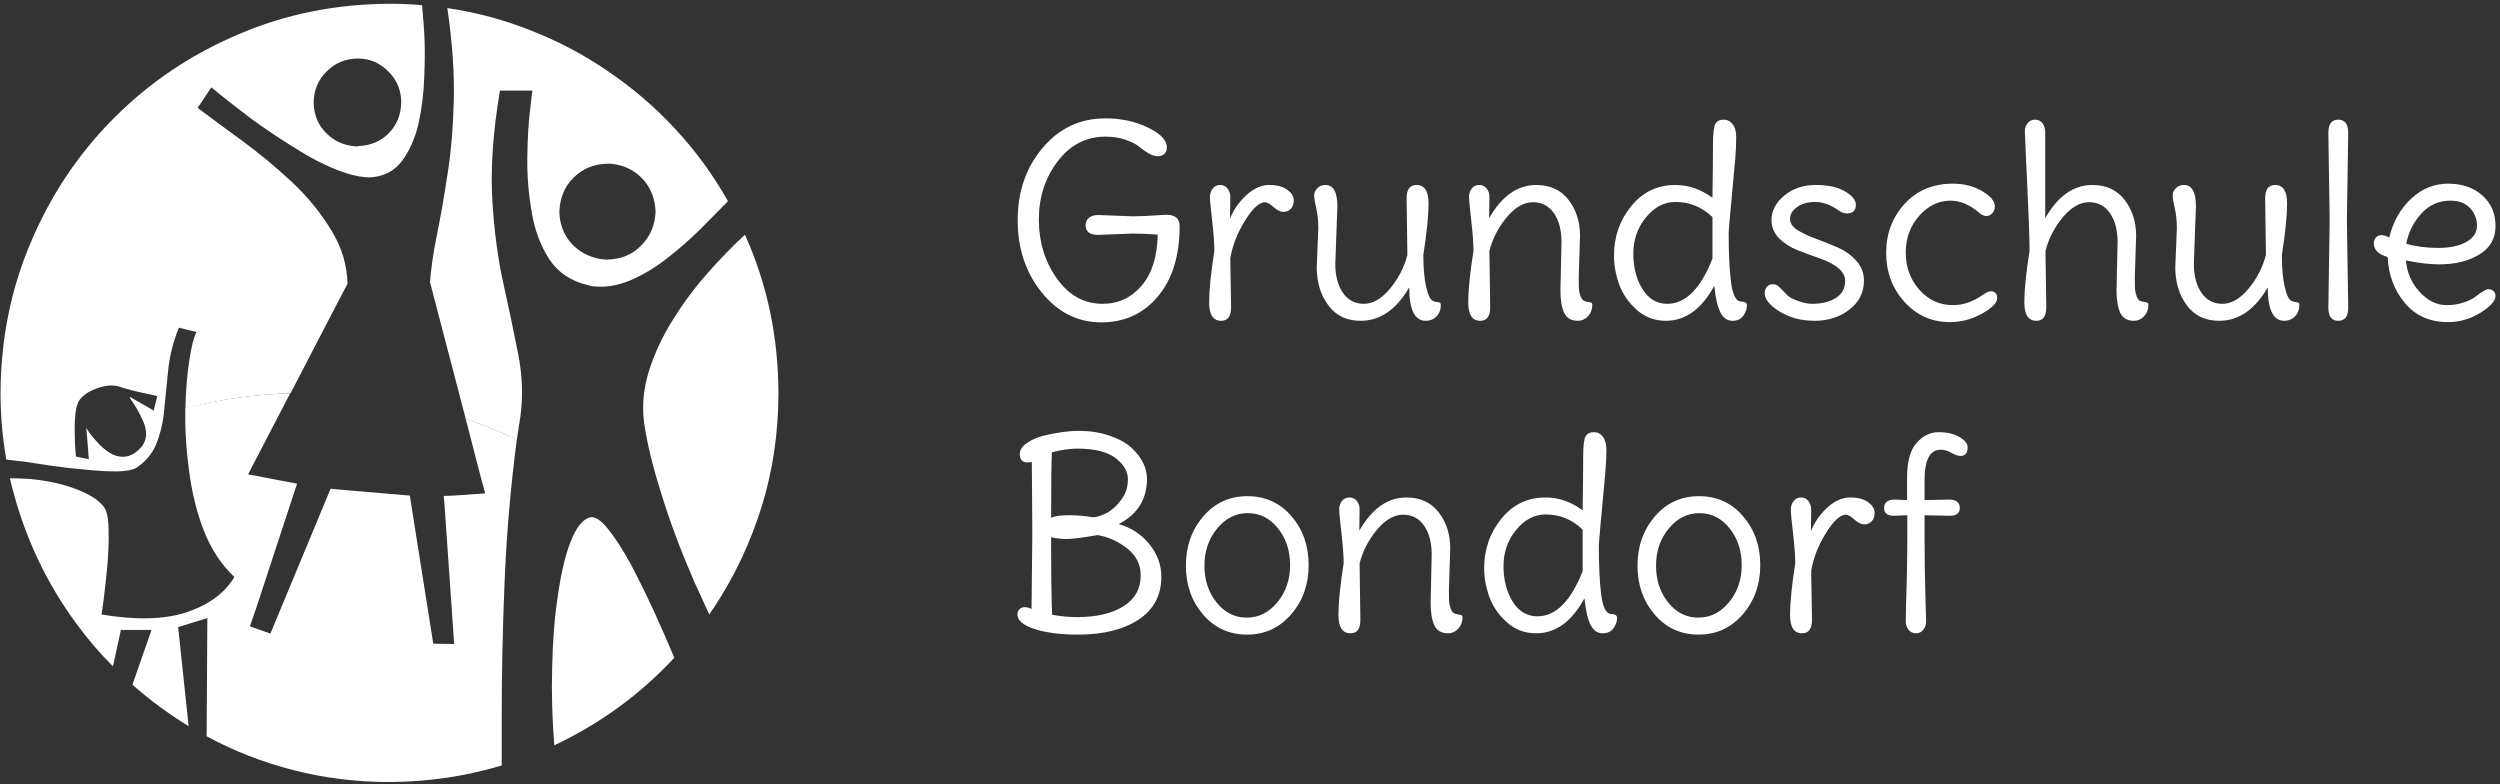 <?xml version="1.0" encoding="UTF-8"?>
<svg width="220px" height="69px" viewBox="0 0 220 69" version="1.1" xmlns="http://www.w3.org/2000/svg" xmlns:xlink="http://www.w3.org/1999/xlink">
    <rect x="0" y="0" width="220" height="69" fill="#333333" stroke="none"/>
    <!-- Generator: Sketch 45.1 (43504) - http://www.bohemiancoding.com/sketch -->
    <title>GS Bondorf</title>
    <desc>Created with Sketch.</desc>
    <defs></defs>
    <g id="Page-1" stroke="none" stroke-width="1" fill="none" fill-rule="evenodd">
        <g id="GS-Bondorf" fill="#FFFFFF">
            <path d="M40.982,36.856 L42.153,41.392 L42.693,43.421 L39.934,43.611 L39.047,43.644 L39.111,44.34 L39.966,56.673 L38.128,56.644 L36.51,46.433 L36.067,43.611 L30.486,43.136 L29.091,43.01 L25.128,52.551 L23.795,55.754 L21.99,55.12 L22.591,53.376 L26.141,42.564 L21.831,41.741 L25.539,34.607 C22.369,34.711 19.294,35.145 16.312,35.905 C16.27,37.661 16.376,39.48 16.629,41.36 C16.862,43.24 17.295,45.016 17.93,46.686 C18.586,48.335 19.483,49.698 20.625,50.778 C19.78,52.192 18.373,53.228 16.409,53.884 C14.464,54.518 11.97,54.583 8.925,54.075 C8.948,54.033 9.009,53.609 9.116,52.807 C9.22,52.004 9.327,51.04 9.433,49.921 C9.537,48.801 9.582,47.743 9.559,46.75 C9.559,45.757 9.433,45.058 9.178,44.657 C8.735,44.045 7.932,43.515 6.77,43.071 C5.606,42.606 4.234,42.301 2.648,42.152 C2.056,42.11 1.464,42.088 0.872,42.088 C0.956,42.47 1.051,42.851 1.157,43.23 C2.299,47.52 4.159,51.412 6.738,54.9 C7.709,56.23 8.777,57.478 9.941,58.64 L10.637,55.437 L13.332,55.437 L11.653,60.258 C13.196,61.61 14.843,62.826 16.599,63.904 L15.678,55.185 L18.247,54.392 L18.185,64.759 L18.12,64.759 C20.531,66.069 23.099,67.075 25.824,67.771 C28.532,68.469 31.353,68.819 34.291,68.819 C37.714,68.796 41.001,68.311 44.152,67.36 C44.152,65.943 44.152,64.454 44.152,62.888 C44.152,59.19 44.236,55.279 44.405,51.157 C44.573,47.015 44.935,42.851 45.482,38.665 C45.252,38.558 45.007,38.454 44.754,38.348 C43.528,37.798 42.27,37.302 40.982,36.856" id="Shape" fill-rule="nonzero"></path>
            <path d="M12.477,39.299 C11.989,39.849 11.494,40.144 10.986,40.186 C10.501,40.228 10.035,40.101 9.592,39.807 C9.168,39.532 8.789,39.192 8.45,38.791 C8.048,38.348 7.763,37.966 7.593,37.649 L7.721,39.172 L7.815,40.409 L6.706,40.186 C6.683,40.166 6.664,40.007 6.641,39.71 C6.599,39.309 6.579,38.801 6.579,38.189 C6.557,37.577 6.579,36.973 6.641,36.381 C6.706,35.789 6.854,35.358 7.087,35.083 C7.362,34.766 7.721,34.511 8.165,34.32 C8.586,34.132 9.019,34.003 9.465,33.941 C9.886,33.899 10.246,33.931 10.543,34.035 C10.838,34.141 11.239,34.258 11.747,34.384 C12.277,34.511 12.752,34.617 13.173,34.701 C13.597,34.808 13.818,34.86 13.84,34.86 L13.523,36.128 L11.43,34.924 C11.387,34.966 11.514,35.187 11.811,35.588 C12.086,36.012 12.349,36.51 12.604,37.079 C12.772,37.461 12.856,37.84 12.856,38.221 C12.856,38.6 12.73,38.959 12.477,39.299 M31.469,5.149 C32.123,5.149 32.728,5.298 33.275,5.595 C33.825,5.912 34.281,6.324 34.64,6.831 C35.084,7.465 35.306,8.194 35.306,9.019 C35.284,10.096 34.925,10.995 34.226,11.714 C33.508,12.432 32.611,12.814 31.531,12.856 C31.512,12.875 31.489,12.888 31.469,12.888 C30.37,12.846 29.46,12.464 28.742,11.746 C28.001,11.028 27.622,10.118 27.6,9.019 C27.622,7.919 28.001,7.01 28.742,6.291 C29.46,5.553 30.37,5.172 31.469,5.149 M28.267,29.405 L30.58,24.966 C30.538,23.339 30.085,21.808 29.218,20.369 C28.289,18.806 27.105,17.347 25.666,15.994 C24.229,14.661 22.76,13.448 21.259,12.348 C19.78,11.27 18.489,10.319 17.392,9.494 L18.596,7.686 C19.589,8.511 20.773,9.442 22.148,10.478 C23.543,11.491 24.979,12.442 26.458,13.331 C27.94,14.24 29.334,14.894 30.645,15.296 C31.301,15.486 31.903,15.593 32.453,15.613 C33.679,15.571 34.64,15.107 35.336,14.218 C36.012,13.331 36.51,12.222 36.827,10.889 C37.122,9.536 37.293,8.152 37.335,6.735 C37.397,5.32 37.397,4.052 37.335,2.93 C37.293,2.254 37.251,1.704 37.209,1.283 C37.167,0.839 37.144,0.564 37.144,0.458 C36.216,0.373 35.264,0.331 34.291,0.331 C29.535,0.351 25.096,1.25 20.974,3.026 C16.83,4.78 13.196,7.223 10.067,10.351 C6.939,13.48 4.496,17.114 2.742,21.258 C0.966,25.38 0.07,29.819 0.047,34.575 C0.047,36.562 0.216,38.516 0.555,40.441 C0.934,40.483 1.474,40.545 2.173,40.632 C2.849,40.736 3.609,40.852 4.454,40.978 C5.489,41.127 6.515,41.243 7.531,41.328 C8.566,41.434 9.485,41.486 10.288,41.486 C11.093,41.466 11.662,41.36 12.002,41.169 C12.782,40.641 13.354,39.975 13.713,39.172 C14.05,38.37 14.283,37.471 14.41,36.477 C14.538,35.251 14.665,33.983 14.791,32.673 C14.917,31.362 15.234,30.081 15.742,28.836 L17.295,29.217 C17.043,29.702 16.83,30.537 16.661,31.721 C16.471,32.905 16.354,34.31 16.312,35.937 C19.294,35.155 22.378,34.711 25.571,34.607 L28.267,29.405" id="Shape" fill-rule="nonzero"></path>
            <path d="M51.953,45.514 C51.296,45.682 50.726,46.381 50.238,47.607 C49.753,48.833 49.374,50.419 49.099,52.363 C48.802,54.308 48.633,56.431 48.591,58.734 C48.527,61.018 48.591,63.302 48.782,65.583 C52.817,63.681 56.337,61.112 59.339,57.88 C58.789,56.569 58.188,55.194 57.531,53.758 C56.855,52.299 56.179,50.924 55.502,49.636 C54.806,48.368 54.15,47.352 53.538,46.591 C52.924,45.809 52.396,45.449 51.953,45.514 M49.225,18.625 C49.245,19.64 49.552,20.517 50.144,21.258 C50.736,21.976 51.507,22.462 52.458,22.717 C52.775,22.801 53.105,22.843 53.441,22.843 C54.648,22.821 55.641,22.41 56.421,21.607 C57.226,20.802 57.648,19.809 57.69,18.625 C57.648,17.485 57.269,16.522 56.55,15.741 C55.81,14.959 54.878,14.515 53.758,14.409 C53.654,14.409 53.548,14.409 53.441,14.409 C52.257,14.431 51.264,14.842 50.461,15.645 C49.679,16.428 49.267,17.421 49.225,18.625 M46.847,7.973 L43.994,7.973 C43.379,11.629 43.159,14.852 43.327,17.644 C43.496,20.433 43.835,22.938 44.343,25.157 C44.828,27.357 45.252,29.376 45.611,31.214 C45.97,33.074 46.032,34.882 45.8,36.636 C45.78,36.762 45.757,36.889 45.738,37.015 C45.653,37.565 45.569,38.125 45.482,38.697 C45.23,38.571 44.987,38.454 44.754,38.348 C43.508,37.798 42.25,37.302 40.982,36.856 L37.843,24.84 C37.927,23.636 38.128,22.251 38.445,20.686 C38.762,19.143 39.069,17.399 39.364,15.454 C39.681,13.51 39.872,11.312 39.934,8.86 C39.998,6.43 39.807,3.713 39.364,0.71 C41.943,1.092 44.415,1.758 46.783,2.709 C49.151,3.638 51.371,4.812 53.441,6.229 C55.641,7.708 57.628,9.41 59.404,11.332 C61.2,13.257 62.753,15.382 64.063,17.706 C63.325,18.466 62.5,19.301 61.591,20.21 C60.66,21.119 59.679,21.976 58.641,22.779 C57.605,23.582 56.538,24.216 55.44,24.681 C54.341,25.147 53.241,25.316 52.141,25.189 C52.015,25.167 51.888,25.137 51.762,25.095 C50.261,24.756 49.119,23.995 48.336,22.811 C47.556,21.607 47.038,20.21 46.783,18.625 C46.508,17.02 46.382,15.434 46.404,13.869 C46.424,12.306 46.498,10.973 46.624,9.876 C46.751,8.776 46.825,8.142 46.847,7.973 M68.502,34.575 C68.502,38.083 68.007,41.434 67.013,44.625 C66.02,47.795 64.623,50.746 62.827,53.473 C62.679,53.661 62.542,53.862 62.416,54.075 C61.95,53.059 61.494,52.066 61.051,51.095 C59.889,48.41 58.938,45.863 58.197,43.453 C57.437,41.043 56.929,38.95 56.677,37.173 C56.486,35.675 56.634,34.151 57.12,32.608 C57.605,31.087 58.304,29.596 59.213,28.137 C60.122,26.68 61.135,25.316 62.257,24.047 C63.377,22.779 64.477,21.649 65.554,20.656 C67.499,24.946 68.482,29.586 68.502,34.575" id="Shape" fill-rule="nonzero"></path>
            <path d="M90.775,53.592 L90.844,47.041 C90.844,46.183 90.836,44.954 90.821,43.352 C90.805,41.751 90.798,40.851 90.798,40.652 C90.614,40.682 90.491,40.698 90.43,40.698 C89.97,40.698 89.74,40.445 89.74,39.939 C89.74,39.602 89.94,39.292 90.338,39.008 C90.736,38.725 91.219,38.506 91.786,38.353 C92.966,38.062 94.027,37.916 94.969,37.916 C95.912,37.916 96.793,38.054 97.613,38.33 C98.432,38.606 99.08,38.958 99.555,39.387 C100.474,40.246 100.934,41.165 100.934,42.146 C100.934,43.923 100.107,45.249 98.452,46.122 C99.54,46.429 100.436,47.015 101.141,47.88 C101.846,48.746 102.198,49.708 102.198,50.765 C102.198,52.389 101.532,53.642 100.199,54.523 C98.865,55.404 97.088,55.845 94.866,55.845 C93.318,55.845 92.043,55.68 91.039,55.351 C90.035,55.021 89.533,54.596 89.533,54.075 C89.533,53.891 89.591,53.738 89.706,53.615 C89.821,53.493 89.978,53.431 90.177,53.431 C90.376,53.431 90.575,53.485 90.775,53.592 Z M94.797,54.305 C96.498,54.305 97.854,53.987 98.865,53.351 C99.877,52.715 100.382,51.807 100.382,50.627 C100.382,49.662 99.98,48.869 99.176,48.248 C98.371,47.628 97.509,47.241 96.59,47.087 C95.257,47.317 94.349,47.432 93.866,47.432 C93.383,47.432 92.928,47.379 92.499,47.271 C92.499,50.643 92.529,52.918 92.59,54.098 C93.311,54.236 94.046,54.305 94.797,54.305 Z M94.797,39.479 C94.123,39.479 93.38,39.587 92.567,39.801 C92.521,40.613 92.499,42.536 92.499,45.57 C92.79,45.417 93.314,45.341 94.073,45.341 C94.831,45.341 95.533,45.402 96.176,45.524 C96.498,45.509 96.885,45.39 97.337,45.168 C97.789,44.946 98.222,44.567 98.636,44.03 C99.049,43.494 99.256,42.877 99.256,42.18 C99.256,41.483 98.892,40.859 98.164,40.307 C97.436,39.755 96.314,39.479 94.797,39.479 Z M113.53,49.731 C113.53,48.459 113.174,47.379 112.461,46.49 C111.749,45.601 110.864,45.157 109.806,45.157 C108.749,45.157 107.849,45.609 107.106,46.513 C106.362,47.417 105.991,48.505 105.991,49.777 C105.991,51.049 106.347,52.129 107.06,53.018 C107.772,53.906 108.657,54.351 109.714,54.351 C110.772,54.351 111.672,53.899 112.415,52.995 C113.158,52.091 113.53,51.003 113.53,49.731 Z M113.645,45.421 C114.656,46.593 115.162,48.03 115.162,49.731 C115.162,51.432 114.648,52.876 113.622,54.063 C112.595,55.251 111.3,55.845 109.737,55.845 C108.174,55.845 106.887,55.259 105.876,54.086 C104.864,52.914 104.359,51.478 104.359,49.777 C104.359,48.076 104.868,46.632 105.887,45.444 C106.906,44.256 108.201,43.663 109.772,43.663 C111.342,43.663 112.633,44.249 113.645,45.421 Z M127.62,48.26 L127.505,51.868 C127.505,52.297 127.509,52.623 127.516,52.845 C127.524,53.067 127.57,53.297 127.654,53.535 C127.738,53.772 127.842,53.918 127.964,53.971 C128.087,54.025 128.213,54.06 128.344,54.075 C128.474,54.09 128.566,54.113 128.62,54.144 C128.673,54.175 128.7,54.236 128.7,54.328 C128.7,54.726 128.574,55.059 128.321,55.328 C128.068,55.596 127.773,55.73 127.436,55.73 C126.854,55.73 126.451,55.5 126.229,55.04 C126.007,54.581 125.896,53.906 125.896,53.018 L125.988,48.788 C125.988,47.746 125.766,46.904 125.321,46.26 C124.877,45.616 124.26,45.295 123.471,45.295 C122.682,45.295 121.919,45.731 121.184,46.605 C120.448,47.478 119.935,48.467 119.644,49.57 L119.713,54.558 C119.713,55.339 119.422,55.73 118.839,55.73 C118.135,55.73 117.782,55.19 117.782,54.109 C117.782,53.029 117.935,51.516 118.242,49.57 C118.242,48.926 118.177,48.038 118.046,46.904 C117.916,45.77 117.851,45.069 117.851,44.8 C117.851,44.532 117.931,44.295 118.092,44.088 C118.253,43.881 118.472,43.778 118.747,43.778 C119.023,43.778 119.242,43.881 119.403,44.088 C119.563,44.295 119.644,44.528 119.644,44.789 C119.644,45.049 119.64,45.367 119.632,45.743 C119.625,46.118 119.621,46.436 119.621,46.697 C120.74,44.751 122.119,43.778 123.758,43.778 C124.984,43.778 125.934,44.214 126.608,45.088 C127.283,45.961 127.62,47.019 127.62,48.26 Z M139.273,50.259 L139.273,46.605 C138.354,45.716 137.266,45.272 136.009,45.272 C135.029,45.272 134.167,45.724 133.423,46.628 C132.68,47.532 132.309,48.593 132.309,49.811 C132.309,51.029 132.577,52.071 133.113,52.937 C133.649,53.803 134.377,54.236 135.297,54.236 C136.906,54.236 138.231,52.91 139.273,50.259 Z M141.71,54.029 C142.108,54.029 142.307,54.144 142.307,54.374 C142.307,54.665 142.204,54.964 141.997,55.27 C141.79,55.577 141.464,55.73 141.02,55.73 C140.576,55.73 140.227,55.485 139.974,54.994 C139.721,54.504 139.541,53.722 139.434,52.65 C138.315,54.703 136.898,55.73 135.182,55.73 C134.186,55.73 133.328,55.408 132.607,54.764 C131.887,54.121 131.374,53.378 131.067,52.535 C130.761,51.692 130.608,50.849 130.608,50.007 C130.608,48.336 131.113,46.881 132.125,45.639 C133.136,44.398 134.431,43.778 136.009,43.778 C137.159,43.778 138.246,44.153 139.273,44.904 C139.304,42.774 139.319,41.215 139.319,40.226 C139.319,39.238 139.392,38.625 139.537,38.388 C139.683,38.15 139.921,38.031 140.25,38.031 C140.579,38.031 140.848,38.165 141.054,38.434 C141.261,38.702 141.365,39.096 141.365,39.617 C141.365,40.138 141.334,40.778 141.273,41.537 C141.212,42.295 141.12,43.299 140.997,44.548 C140.874,45.796 140.775,46.927 140.698,47.938 C140.698,49.807 140.767,51.271 140.905,52.328 C141.043,53.385 141.311,53.952 141.71,54.029 Z M153.271,49.731 C153.271,48.459 152.915,47.379 152.202,46.49 C151.49,45.601 150.605,45.157 149.547,45.157 C148.49,45.157 147.59,45.609 146.847,46.513 C146.104,47.417 145.732,48.505 145.732,49.777 C145.732,51.049 146.088,52.129 146.801,53.018 C147.513,53.906 148.398,54.351 149.456,54.351 C150.513,54.351 151.413,53.899 152.156,52.995 C152.899,52.091 153.271,51.003 153.271,49.731 Z M153.386,45.421 C154.397,46.593 154.903,48.03 154.903,49.731 C154.903,51.432 154.39,52.876 153.363,54.063 C152.336,55.251 151.042,55.845 149.479,55.845 C147.916,55.845 146.628,55.259 145.617,54.086 C144.606,52.914 144.1,51.478 144.1,49.777 C144.1,48.076 144.609,46.632 145.629,45.444 C146.648,44.256 147.942,43.663 149.513,43.663 C151.084,43.663 152.375,44.249 153.386,45.421 Z M159.385,50.236 L159.454,54.558 C159.454,55.339 159.163,55.73 158.581,55.73 C157.876,55.73 157.523,55.19 157.523,54.109 C157.523,53.029 157.677,51.516 157.983,49.57 C157.983,48.926 157.918,48.045 157.788,46.927 C157.657,45.808 157.592,45.111 157.592,44.835 C157.592,44.559 157.673,44.314 157.834,44.099 C157.994,43.885 158.213,43.778 158.489,43.778 C158.764,43.778 158.983,43.885 159.144,44.099 C159.305,44.314 159.385,44.548 159.385,44.8 C159.385,45.053 159.381,45.375 159.374,45.766 C159.366,46.157 159.362,46.482 159.362,46.743 C159.669,45.961 160.147,45.272 160.799,44.674 C161.45,44.076 162.12,43.778 162.81,43.778 C163.499,43.778 164.032,43.919 164.407,44.203 C164.783,44.486 164.97,44.789 164.97,45.111 C164.97,45.433 164.886,45.685 164.718,45.869 C164.549,46.053 164.331,46.145 164.063,46.145 C163.794,46.145 163.503,46.003 163.189,45.72 C162.875,45.436 162.626,45.295 162.442,45.295 C161.936,45.295 161.346,45.839 160.672,46.927 C159.998,48.015 159.569,49.118 159.385,50.236 Z M169.361,44.007 L171.59,43.961 C171.835,43.961 172.042,44.023 172.211,44.145 C172.379,44.268 172.464,44.452 172.464,44.697 C172.464,45.157 172.172,45.387 171.59,45.387 L169.361,45.341 L169.361,46.881 C169.361,48.995 169.384,50.773 169.43,52.213 C169.476,53.654 169.499,54.492 169.499,54.73 C169.499,54.968 169.418,55.194 169.257,55.408 C169.096,55.623 168.878,55.73 168.602,55.73 C168.326,55.73 168.108,55.623 167.947,55.408 C167.786,55.194 167.706,54.968 167.706,54.73 C167.706,54.492 167.713,54.014 167.729,53.293 C167.805,51.133 167.844,48.995 167.844,46.881 L167.844,45.341 L166.671,45.387 C166.089,45.387 165.798,45.157 165.798,44.697 C165.798,44.452 165.882,44.268 166.051,44.145 C166.219,44.023 166.426,43.961 166.671,43.961 L167.821,44.007 L167.821,42.054 C167.821,40.629 168.1,39.602 168.66,38.974 C169.219,38.345 169.866,38.031 170.602,38.031 C171.337,38.031 171.946,38.173 172.429,38.457 C172.912,38.74 173.153,39.043 173.153,39.364 C173.153,39.87 172.939,40.123 172.51,40.123 C172.31,40.123 172.05,40.031 171.728,39.847 C171.406,39.663 171.092,39.571 170.786,39.571 C169.836,39.571 169.361,40.468 169.361,42.261 L169.361,44.007 Z" id="Bondorf"></path>
            <path d="M96.636,18.921 L99.67,19.036 C100.191,19.036 100.796,19.013 101.486,18.967 C102.175,18.921 102.558,18.898 102.635,18.898 C103.416,18.898 103.807,19.235 103.807,19.909 C103.807,22.499 103.171,24.556 101.899,26.081 C100.628,27.605 98.961,28.368 96.9,28.368 C94.839,28.368 93.1,27.494 91.683,25.747 C90.265,24.001 89.556,21.874 89.556,19.369 C89.556,16.864 90.288,14.745 91.751,13.014 C93.215,11.282 95.058,10.416 97.279,10.416 C98.659,10.416 99.904,10.685 101.014,11.221 C102.125,11.757 102.681,12.339 102.681,12.968 C102.681,13.213 102.608,13.404 102.463,13.542 C102.317,13.68 102.122,13.749 101.876,13.749 C101.631,13.749 101.359,13.661 101.06,13.485 C100.762,13.309 100.478,13.11 100.21,12.887 C99.942,12.665 99.547,12.466 99.026,12.29 C98.505,12.113 97.923,12.025 97.279,12.025 C95.578,12.025 94.176,12.749 93.073,14.197 C91.97,15.646 91.418,17.354 91.418,19.323 C91.418,21.292 91.947,23.02 93.004,24.506 C94.061,25.993 95.402,26.736 97.027,26.736 C98.406,26.736 99.551,26.203 100.463,25.138 C101.375,24.073 101.846,22.576 101.876,20.645 C101.11,20.583 100.375,20.553 99.67,20.553 L96.636,20.668 C95.9,20.668 95.533,20.384 95.533,19.817 C95.533,19.541 95.632,19.323 95.831,19.162 C96.031,19.001 96.299,18.921 96.636,18.921 Z M108.266,22.736 L108.335,27.058 C108.335,27.839 108.044,28.23 107.462,28.23 C106.757,28.23 106.404,27.69 106.404,26.609 C106.404,25.529 106.558,24.016 106.864,22.07 C106.864,21.426 106.799,20.545 106.669,19.427 C106.539,18.308 106.473,17.611 106.473,17.335 C106.473,17.059 106.554,16.814 106.715,16.599 C106.876,16.385 107.094,16.278 107.37,16.278 C107.646,16.278 107.864,16.385 108.025,16.599 C108.186,16.814 108.266,17.048 108.266,17.3 C108.266,17.553 108.262,17.875 108.255,18.266 C108.247,18.657 108.243,18.982 108.243,19.243 C108.55,18.461 109.029,17.772 109.68,17.174 C110.331,16.576 111.001,16.278 111.691,16.278 C112.381,16.278 112.913,16.419 113.289,16.703 C113.664,16.986 113.852,17.289 113.852,17.611 C113.852,17.933 113.767,18.185 113.599,18.369 C113.43,18.553 113.212,18.645 112.944,18.645 C112.676,18.645 112.384,18.503 112.07,18.22 C111.756,17.936 111.507,17.795 111.323,17.795 C110.818,17.795 110.228,18.339 109.553,19.427 C108.879,20.515 108.45,21.618 108.266,22.736 Z M117.69,18.162 L117.506,23.219 C117.506,24.261 117.728,25.108 118.173,25.759 C118.617,26.41 119.234,26.736 120.023,26.736 C120.812,26.736 121.575,26.295 122.31,25.414 C123.046,24.533 123.559,23.541 123.85,22.438 L123.781,17.45 C123.781,16.668 124.072,16.278 124.655,16.278 C125.36,16.278 125.712,16.818 125.712,17.898 C125.712,18.978 125.559,20.492 125.252,22.438 C125.252,23.587 125.337,24.525 125.505,25.253 C125.674,25.981 125.873,26.391 126.103,26.483 C126.195,26.529 126.306,26.56 126.436,26.575 C126.566,26.59 126.658,26.613 126.712,26.644 C126.765,26.675 126.792,26.736 126.792,26.828 C126.792,27.241 126.666,27.579 126.413,27.839 C126.16,28.1 125.842,28.23 125.459,28.23 C124.494,28.23 124.011,27.249 124.011,25.288 C122.877,27.249 121.452,28.23 119.736,28.23 C118.51,28.23 117.56,27.774 116.886,26.862 C116.211,25.95 115.874,24.836 115.874,23.518 L116.012,20.047 C116.012,19.434 115.951,18.863 115.828,18.335 C115.706,17.806 115.644,17.427 115.644,17.197 C115.644,16.967 115.736,16.756 115.92,16.565 C116.104,16.373 116.342,16.278 116.633,16.278 C117.338,16.278 117.69,16.906 117.69,18.162 Z M139.043,20.76 L138.928,24.368 C138.928,24.797 138.932,25.123 138.94,25.345 C138.948,25.567 138.993,25.797 139.078,26.035 C139.162,26.272 139.265,26.418 139.388,26.471 C139.511,26.525 139.637,26.56 139.767,26.575 C139.898,26.59 139.99,26.613 140.043,26.644 C140.097,26.675 140.124,26.736 140.124,26.828 C140.124,27.226 139.997,27.559 139.744,27.828 C139.491,28.096 139.197,28.23 138.859,28.23 C138.277,28.23 137.875,28 137.653,27.54 C137.43,27.081 137.319,26.406 137.319,25.518 L137.411,21.288 C137.411,20.246 137.189,19.404 136.745,18.76 C136.3,18.116 135.684,17.795 134.894,17.795 C134.105,17.795 133.343,18.231 132.607,19.105 C131.872,19.978 131.359,20.967 131.067,22.07 L131.136,27.058 C131.136,27.839 130.845,28.23 130.263,28.23 C129.558,28.23 129.206,27.69 129.206,26.609 C129.206,25.529 129.359,24.016 129.665,22.07 C129.665,21.426 129.6,20.538 129.47,19.404 C129.34,18.27 129.275,17.569 129.275,17.3 C129.275,17.032 129.355,16.795 129.516,16.588 C129.677,16.381 129.895,16.278 130.171,16.278 C130.447,16.278 130.665,16.381 130.826,16.588 C130.987,16.795 131.067,17.028 131.067,17.289 C131.067,17.549 131.064,17.867 131.056,18.243 C131.048,18.618 131.044,18.936 131.044,19.197 C132.163,17.251 133.542,16.278 135.182,16.278 C136.408,16.278 137.358,16.714 138.032,17.588 C138.706,18.461 139.043,19.519 139.043,20.76 Z M150.697,22.759 L150.697,19.105 C149.777,18.216 148.689,17.772 147.433,17.772 C146.452,17.772 145.59,18.224 144.847,19.128 C144.104,20.032 143.732,21.093 143.732,22.311 C143.732,23.529 144,24.571 144.537,25.437 C145.073,26.303 145.801,26.736 146.72,26.736 C148.329,26.736 149.655,25.41 150.697,22.759 Z M153.133,26.529 C153.532,26.529 153.731,26.644 153.731,26.874 C153.731,27.165 153.627,27.464 153.42,27.77 C153.214,28.077 152.888,28.23 152.444,28.23 C151.999,28.23 151.651,27.985 151.398,27.494 C151.145,27.004 150.965,26.222 150.858,25.15 C149.739,27.203 148.322,28.23 146.605,28.23 C145.609,28.23 144.751,27.908 144.031,27.264 C143.311,26.621 142.798,25.878 142.491,25.035 C142.185,24.192 142.031,23.349 142.031,22.507 C142.031,20.836 142.537,19.381 143.548,18.139 C144.56,16.898 145.855,16.278 147.433,16.278 C148.582,16.278 149.67,16.653 150.697,17.404 C150.727,15.274 150.743,13.715 150.743,12.726 C150.743,11.738 150.815,11.125 150.961,10.888 C151.107,10.65 151.344,10.531 151.674,10.531 C152.003,10.531 152.271,10.665 152.478,10.934 C152.685,11.202 152.788,11.596 152.788,12.117 C152.788,12.638 152.758,13.278 152.696,14.037 C152.635,14.795 152.543,15.799 152.421,17.048 C152.298,18.296 152.198,19.427 152.122,20.438 C152.122,22.307 152.191,23.771 152.329,24.828 C152.467,25.885 152.735,26.452 153.133,26.529 Z M164.028,24.69 C164.028,25.732 163.603,26.583 162.752,27.241 C161.902,27.9 160.883,28.23 159.695,28.23 C158.508,28.23 157.477,27.958 156.604,27.414 C155.73,26.87 155.294,26.33 155.294,25.793 C155.294,25.564 155.363,25.376 155.501,25.23 C155.639,25.085 155.796,25.012 155.972,25.012 C156.148,25.012 156.29,25.046 156.397,25.115 C156.504,25.184 156.65,25.318 156.834,25.518 C157.018,25.717 157.182,25.885 157.328,26.023 C157.473,26.161 157.772,26.314 158.224,26.483 C158.676,26.652 159.094,26.736 159.477,26.736 C160.32,26.736 161.013,26.563 161.557,26.219 C162.101,25.874 162.373,25.372 162.373,24.713 C162.373,23.916 161.607,23.25 160.075,22.713 C159.446,22.499 158.814,22.265 158.178,22.012 C157.542,21.76 157.002,21.411 156.558,20.967 C156.114,20.522 155.891,19.994 155.891,19.381 C155.891,18.553 156.267,17.829 157.018,17.209 C157.768,16.588 158.688,16.278 159.776,16.278 C160.864,16.278 161.726,16.465 162.362,16.841 C162.998,17.216 163.316,17.611 163.316,18.024 C163.316,18.53 163.047,18.783 162.511,18.783 C162.281,18.783 162.051,18.699 161.821,18.53 C161.101,18.024 160.412,17.772 159.753,17.772 C159.094,17.772 158.558,17.921 158.144,18.22 C157.73,18.519 157.523,18.863 157.523,19.254 C157.523,19.645 157.745,19.978 158.19,20.254 C158.634,20.53 159.174,20.783 159.81,21.013 C160.446,21.242 161.086,21.499 161.73,21.783 C162.373,22.066 162.917,22.457 163.361,22.955 C163.806,23.453 164.028,24.031 164.028,24.69 Z M175.176,25.633 C175.559,25.633 175.75,25.836 175.75,26.242 C175.75,26.648 175.306,27.1 174.417,27.598 C173.529,28.096 172.594,28.345 171.613,28.345 C170.004,28.345 168.663,27.751 167.591,26.563 C166.518,25.376 165.982,23.939 165.982,22.254 C165.982,20.568 166.522,19.132 167.602,17.944 C168.683,16.756 170.104,16.163 171.866,16.163 C172.831,16.163 173.686,16.381 174.429,16.818 C175.172,17.254 175.544,17.703 175.544,18.162 C175.544,18.408 175.467,18.611 175.314,18.771 C175.16,18.932 174.984,19.013 174.785,19.013 C174.586,19.013 174.356,18.898 174.096,18.668 C173.299,17.994 172.487,17.657 171.659,17.657 C170.602,17.657 169.679,18.101 168.889,18.99 C168.1,19.879 167.706,20.959 167.706,22.231 C167.706,23.503 168.104,24.591 168.901,25.495 C169.698,26.399 170.686,26.851 171.866,26.851 C172.77,26.851 173.651,26.544 174.509,25.931 C174.8,25.732 175.023,25.633 175.176,25.633 Z M187.979,20.76 L187.864,24.368 C187.864,24.797 187.867,25.123 187.875,25.345 C187.883,25.567 187.929,25.797 188.013,26.035 C188.097,26.272 188.201,26.418 188.323,26.471 C188.446,26.525 188.572,26.56 188.703,26.575 C188.833,26.59 188.925,26.613 188.978,26.644 C189.032,26.675 189.059,26.736 189.059,26.828 C189.059,27.226 188.932,27.559 188.68,27.828 C188.427,28.096 188.132,28.23 187.795,28.23 C187.212,28.23 186.81,28 186.588,27.54 C186.366,27.081 186.255,26.406 186.255,25.518 L186.347,21.288 C186.347,20.246 186.124,19.404 185.68,18.76 C185.236,18.116 184.619,17.795 183.83,17.795 C183.041,17.795 182.278,18.231 181.543,19.105 C180.807,19.978 180.294,20.967 180.003,22.07 L180.072,27.058 C180.072,27.839 179.78,28.23 179.198,28.23 C178.493,28.23 178.141,27.69 178.141,26.609 C178.141,25.529 178.294,24.016 178.601,22.07 C178.601,21.028 178.532,19.063 178.394,16.174 C178.256,13.286 178.187,11.727 178.187,11.497 C178.187,11.267 178.267,11.049 178.428,10.842 C178.589,10.635 178.807,10.531 179.083,10.531 C179.359,10.531 179.577,10.635 179.738,10.842 C179.899,11.049 179.98,11.328 179.98,11.681 L179.98,19.197 C181.098,17.251 182.477,16.278 184.117,16.278 C185.343,16.278 186.293,16.714 186.967,17.588 C187.641,18.461 187.979,19.519 187.979,20.76 Z M193.242,18.162 L193.058,23.219 C193.058,24.261 193.28,25.108 193.725,25.759 C194.169,26.41 194.786,26.736 195.575,26.736 C196.364,26.736 197.127,26.295 197.862,25.414 C198.598,24.533 199.111,23.541 199.402,22.438 L199.333,17.45 C199.333,16.668 199.624,16.278 200.207,16.278 C200.911,16.278 201.264,16.818 201.264,17.898 C201.264,18.978 201.111,20.492 200.804,22.438 C200.804,23.587 200.888,24.525 201.057,25.253 C201.226,25.981 201.425,26.391 201.655,26.483 C201.747,26.529 201.858,26.56 201.988,26.575 C202.118,26.59 202.21,26.613 202.264,26.644 C202.317,26.675 202.344,26.736 202.344,26.828 C202.344,27.241 202.218,27.579 201.965,27.839 C201.712,28.1 201.394,28.23 201.011,28.23 C200.046,28.23 199.563,27.249 199.563,25.288 C198.429,27.249 197.004,28.23 195.288,28.23 C194.062,28.23 193.112,27.774 192.438,26.862 C191.763,25.95 191.426,24.836 191.426,23.518 L191.564,20.047 C191.564,19.434 191.503,18.863 191.38,18.335 C191.258,17.806 191.196,17.427 191.196,17.197 C191.196,16.967 191.288,16.756 191.472,16.565 C191.656,16.373 191.894,16.278 192.185,16.278 C192.89,16.278 193.242,16.906 193.242,18.162 Z M206.527,19.381 L206.642,27.081 C206.642,27.847 206.351,28.23 205.769,28.23 C205.187,28.23 204.896,27.847 204.896,27.081 L205.01,19.381 L204.896,11.681 C204.896,10.914 205.187,10.531 205.769,10.531 C206.351,10.531 206.642,10.914 206.642,11.681 L206.527,19.381 Z M217.043,21.288 C217.664,20.936 217.974,20.461 217.974,19.863 C217.974,19.266 217.771,18.749 217.365,18.312 C216.959,17.875 216.38,17.657 215.63,17.657 C214.618,17.657 213.768,18.036 213.078,18.794 C212.389,19.553 211.944,20.438 211.745,21.449 C212.588,21.694 213.526,21.817 214.561,21.817 C215.595,21.817 216.423,21.641 217.043,21.288 Z M218.445,17.197 C219.219,17.887 219.606,18.783 219.606,19.886 C219.606,20.99 219.127,21.829 218.169,22.403 C217.212,22.978 216.036,23.265 214.641,23.265 C213.844,23.265 212.871,23.15 211.722,22.92 C211.814,23.993 212.216,24.916 212.929,25.69 C213.641,26.464 214.434,26.851 215.308,26.851 C215.829,26.851 216.311,26.778 216.756,26.632 C217.2,26.487 217.537,26.33 217.767,26.161 C218.38,25.686 218.782,25.449 218.974,25.449 C219.165,25.449 219.319,25.506 219.434,25.621 C219.549,25.736 219.606,25.878 219.606,26.046 C219.606,26.475 219.165,26.966 218.284,27.517 C217.403,28.069 216.449,28.345 215.423,28.345 C213.829,28.345 212.565,27.785 211.63,26.667 C210.695,25.548 210.19,24.2 210.113,22.621 C209.301,22.376 208.895,21.978 208.895,21.426 C208.895,21.196 208.96,21.016 209.09,20.886 C209.221,20.756 209.378,20.691 209.561,20.691 C209.745,20.691 209.975,20.76 210.251,20.898 C210.588,19.519 211.228,18.385 212.17,17.496 C213.113,16.607 214.201,16.163 215.434,16.163 C216.668,16.163 217.671,16.507 218.445,17.197 Z" id="Grundschule"></path>
        </g>
    </g>
</svg>